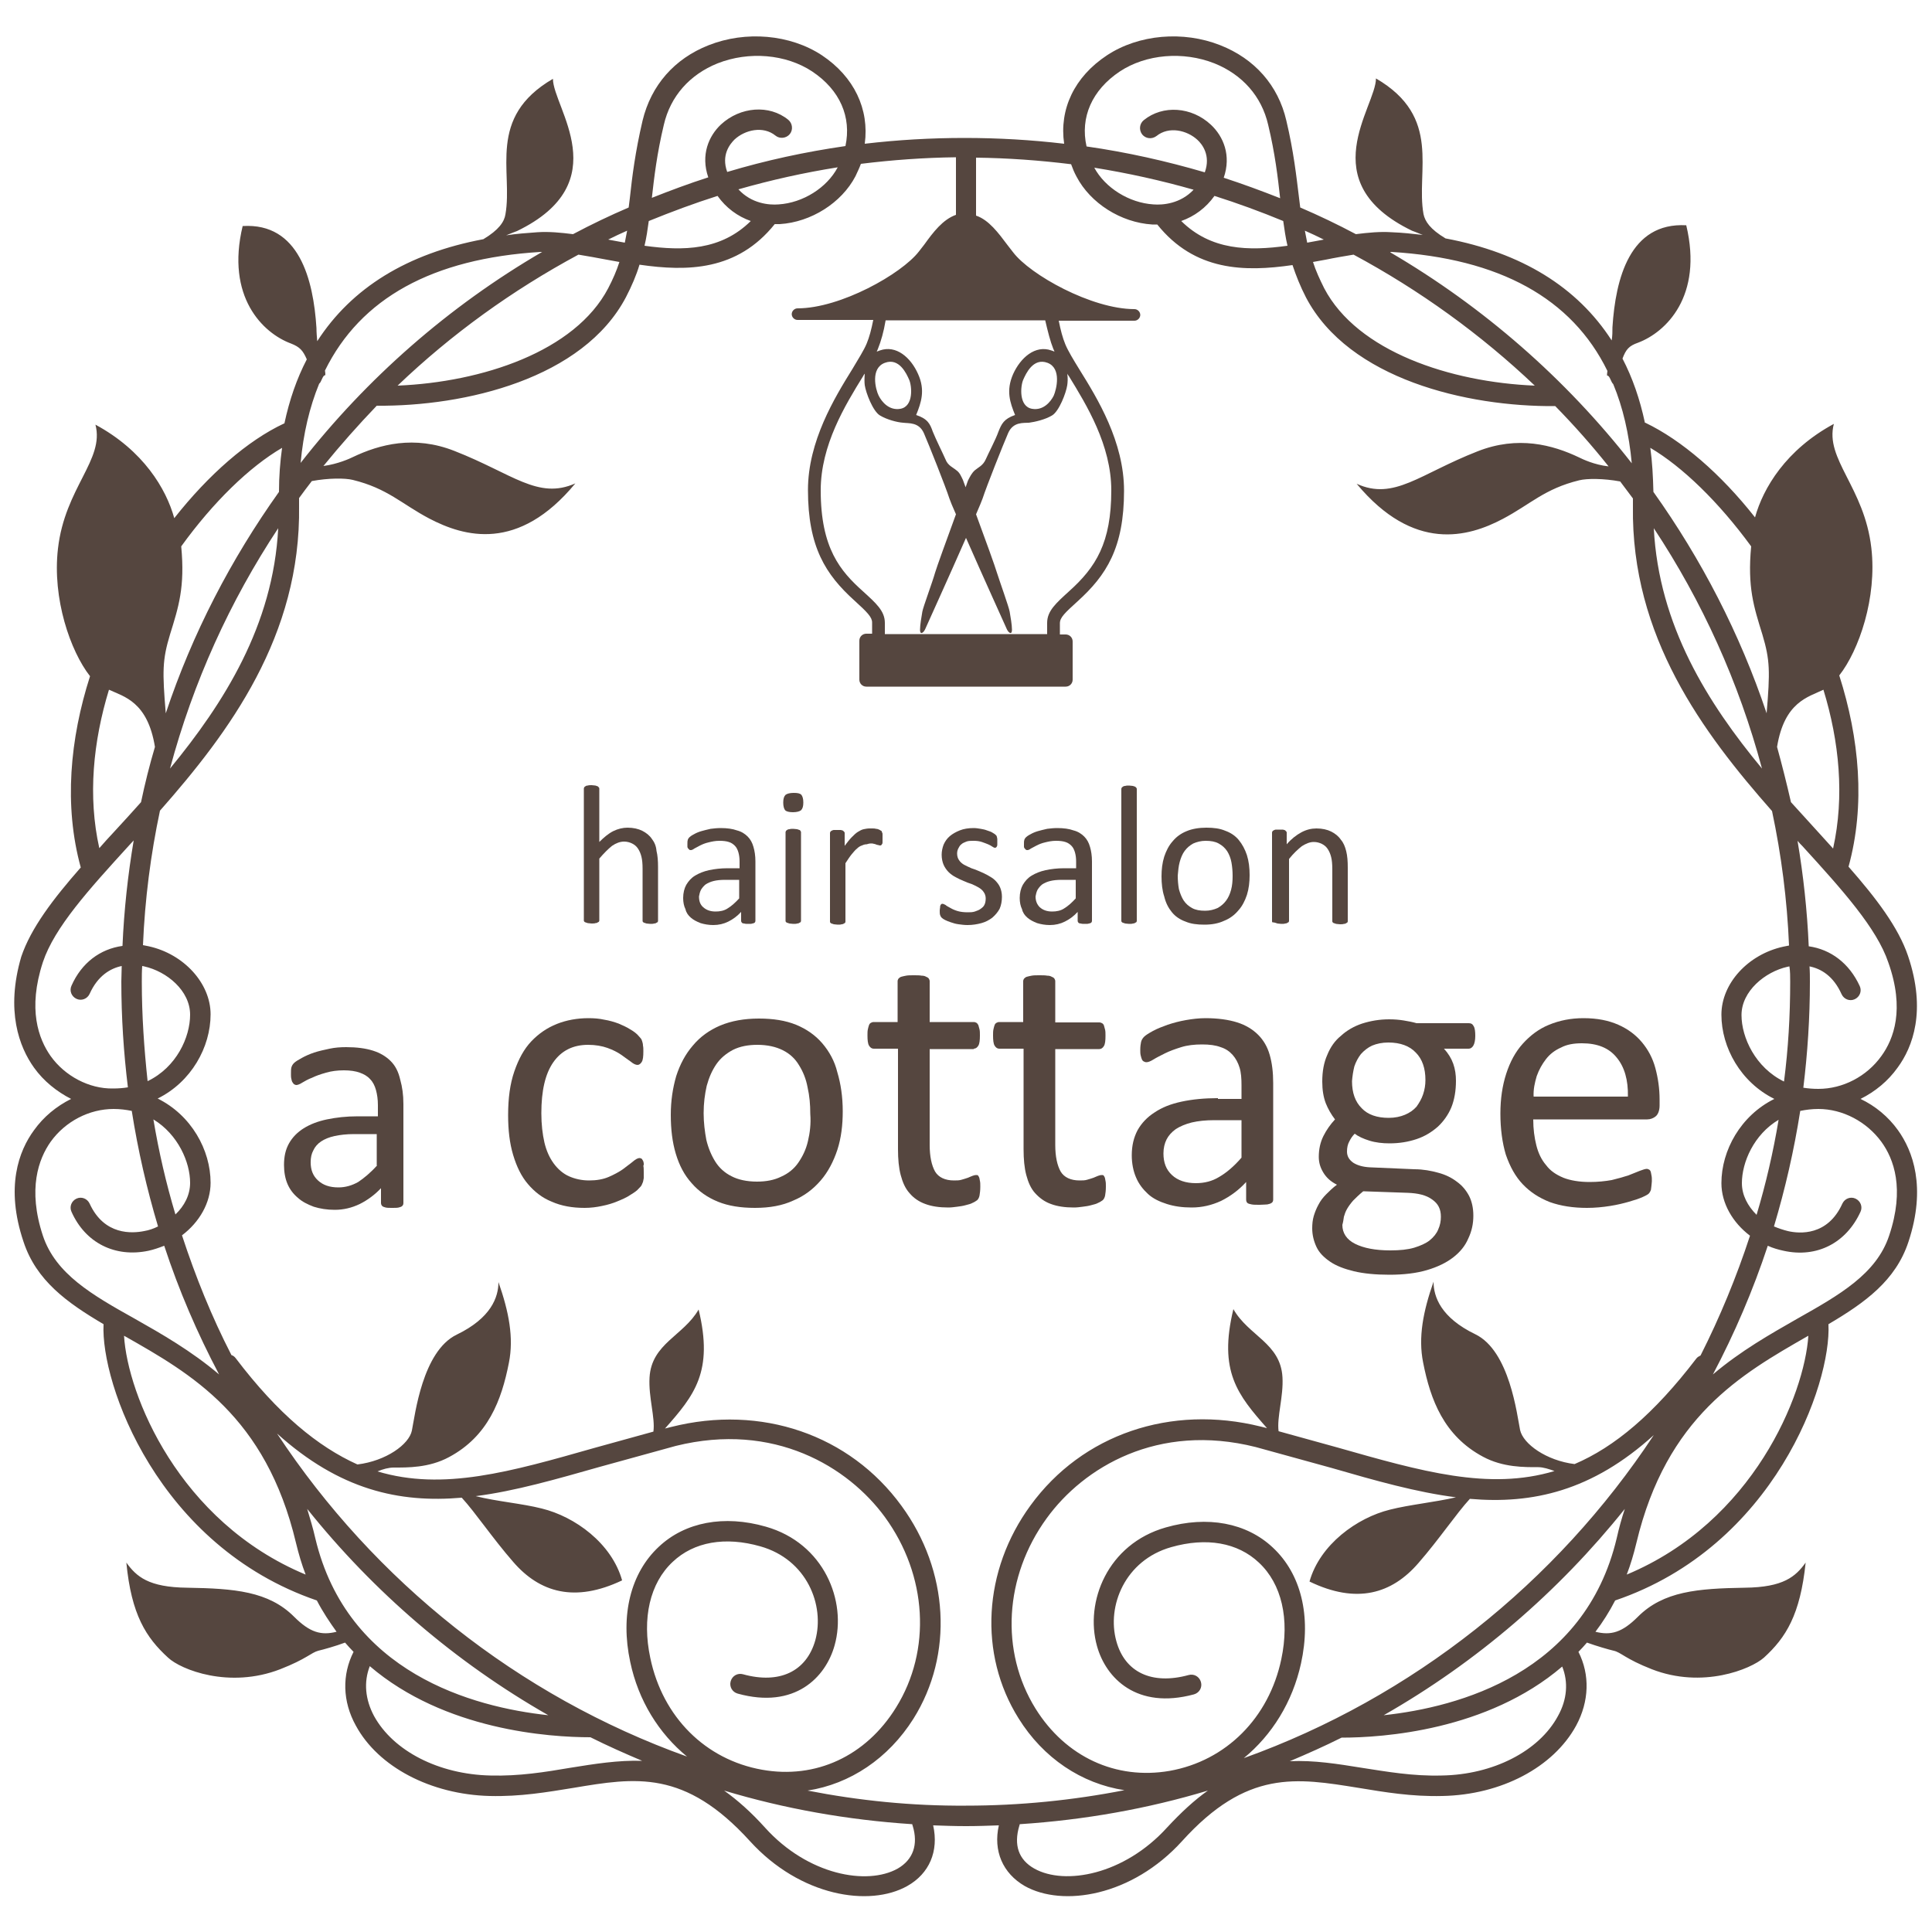 <?xml version="1.0" encoding="UTF-8"?>
<svg xmlns="http://www.w3.org/2000/svg" xmlns:xlink="http://www.w3.org/1999/xlink" version="1.1" id="レイヤー_1" x="0px" y="0px" viewBox="0 0 500 500" style="enable-background:new 0 0 500 500;" xml:space="preserve">
<style type="text/css">
	.st0{fill:#55463F;}
</style>
<g>
	<path class="st0" d="M101.1,274.6c-1.2-1.2-2.7-2.1-4.6-2.7s-4.2-0.9-6.9-0.9c-1.5,0-2.9,0.1-4.3,0.4s-2.8,0.6-4,1   s-2.3,0.9-3.2,1.4c-0.9,0.5-1.6,0.9-2,1.3s-0.6,0.8-0.7,1.2c-0.1,0.4-0.1,1-0.1,1.7c0,0.4,0,0.8,0.1,1.2c0.1,0.4,0.1,0.6,0.3,0.9   c0.1,0.2,0.3,0.4,0.4,0.5c0.2,0.1,0.4,0.2,0.6,0.2c0.3,0,0.9-0.2,1.5-0.6c0.7-0.4,1.5-0.9,2.6-1.3c1-0.5,2.2-0.9,3.6-1.3   s2.9-0.6,4.6-0.6c1.6,0,3,0.2,4.1,0.6s2,0.9,2.7,1.7c0.7,0.7,1.2,1.7,1.5,2.8c0.3,1.1,0.5,2.4,0.5,3.9v2.9h-5.2c-3,0-5.6,0.3-8,0.8   s-4.4,1.3-6,2.3s-2.9,2.3-3.8,3.9s-1.3,3.4-1.3,5.6c0,1.8,0.3,3.5,0.9,4.9s1.5,2.6,2.7,3.6c1.1,1,2.5,1.7,4.1,2.3   c1.6,0.5,3.4,0.8,5.4,0.8c2.3,0,4.4-0.5,6.5-1.5c2-1,3.9-2.4,5.5-4.1v3.8c0,0.3,0.1,0.6,0.3,0.8c0.2,0.2,0.5,0.3,0.9,0.4   s1,0.1,1.7,0.1s1.3,0,1.7-0.1c0.4-0.1,0.7-0.2,0.9-0.4c0.2-0.2,0.3-0.4,0.3-0.8v-25.6c0-2.4-0.3-4.4-0.8-6.2   C103.1,277.3,102.3,275.8,101.1,274.6z M97.6,301.6c-1.7,1.9-3.4,3.3-4.9,4.3c-1.6,0.9-3.3,1.4-5.1,1.4c-2.3,0-4-0.6-5.3-1.8   c-1.3-1.2-1.9-2.7-1.9-4.7c0-1.2,0.2-2.2,0.7-3.1c0.4-0.9,1.1-1.7,2-2.3c0.9-0.6,2.1-1.1,3.5-1.4s3.1-0.5,5-0.5h5.9v8.1H97.6z"></path>
	<path class="st0" d="M166.5,300.6c-0.1-0.3-0.3-0.5-0.4-0.7c-0.2-0.1-0.4-0.2-0.6-0.2c-0.4,0-1,0.3-1.7,0.9s-1.6,1.2-2.6,2   c-1,0.7-2.3,1.4-3.7,2s-3.1,0.9-5,0.9c-2,0-3.7-0.4-5.3-1.1c-1.5-0.7-2.8-1.8-3.9-3.3c-1.1-1.5-1.9-3.3-2.4-5.4   c-0.5-2.2-0.8-4.7-0.8-7.6c0-5.8,1-10.2,3.1-13.2s5.1-4.5,9-4.5c1.9,0,3.6,0.3,5,0.8s2.6,1.1,3.6,1.8c1,0.7,1.8,1.3,2.5,1.8   c0.6,0.5,1.2,0.8,1.7,0.8c0.4,0,0.8-0.3,1.1-0.8s0.4-1.4,0.4-2.7c0-0.6,0-1.1-0.1-1.5c0-0.4-0.1-0.8-0.2-1.1   c-0.1-0.3-0.2-0.6-0.4-0.8c-0.2-0.2-0.4-0.5-0.8-0.9c-0.4-0.4-1-0.9-1.9-1.4c-0.9-0.6-1.9-1-3-1.5c-1.1-0.4-2.4-0.8-3.7-1   c-1.3-0.3-2.7-0.4-4.1-0.4c-2.9,0-5.7,0.5-8.2,1.5s-4.7,2.5-6.6,4.5c-1.9,2-3.3,4.6-4.4,7.8c-1.1,3.2-1.6,6.9-1.6,11.3   c0,3.9,0.4,7.3,1.3,10.3c0.9,3,2.1,5.5,3.8,7.5s3.7,3.6,6.2,4.6c2.5,1.1,5.3,1.6,8.5,1.6c1.6,0,3.1-0.2,4.5-0.5   c1.5-0.3,2.8-0.7,4-1.2s2.4-1,3.4-1.7c1-0.6,1.7-1.1,2.1-1.6c0.4-0.4,0.7-0.7,0.8-1c0.1-0.2,0.2-0.5,0.3-0.7c0.1-0.3,0.1-0.6,0.2-1   c0-0.4,0-0.9,0-1.5c0-0.7,0-1.2-0.1-1.7C166.7,301.4,166.6,301,166.5,300.6z"></path>
	<path class="st0" d="M212.8,270c-1.8-2.1-4.1-3.7-6.8-4.8c-2.7-1.1-5.9-1.6-9.6-1.6c-3.8,0-7.1,0.6-10,1.8   c-2.8,1.2-5.2,2.9-7.1,5.2c-1.9,2.2-3.3,4.8-4.3,7.9c-0.9,3.1-1.4,6.4-1.4,10c0,3.8,0.4,7.1,1.3,10.1c0.9,3,2.2,5.5,4.1,7.6   c1.8,2.1,4.1,3.7,6.8,4.8c2.7,1.1,5.9,1.6,9.6,1.6c3.8,0,7.1-0.6,9.9-1.9c2.9-1.2,5.2-3,7.1-5.2c1.9-2.2,3.3-4.9,4.3-7.9   c1-3.1,1.4-6.4,1.4-10c0-3.7-0.5-7.1-1.4-10.1C216,274.6,214.6,272.1,212.8,270z M209.1,295.3c-0.5,2.2-1.4,4-2.5,5.6   s-2.6,2.8-4.4,3.6c-1.8,0.9-3.9,1.3-6.3,1.3c-2.6,0-4.9-0.5-6.6-1.4c-1.8-0.9-3.2-2.2-4.2-3.8c-1-1.6-1.8-3.5-2.3-5.6   c-0.4-2.1-0.7-4.5-0.7-6.9c0-2.6,0.3-4.9,0.8-7.1c0.6-2.2,1.4-4,2.5-5.6s2.6-2.8,4.3-3.7c1.8-0.9,3.9-1.3,6.3-1.3   c2.6,0,4.8,0.5,6.6,1.4s3.2,2.2,4.2,3.9c1,1.6,1.8,3.5,2.2,5.7c0.5,2.2,0.7,4.4,0.7,6.9C209.9,290.8,209.6,293.2,209.1,295.3z"></path>
	<path class="st0" d="M252,271.4c0.5,0,0.9-0.3,1.2-0.8s0.4-1.4,0.4-2.6c0-0.6,0-1.2-0.1-1.6s-0.2-0.8-0.3-1.1   c-0.2-0.3-0.3-0.5-0.5-0.6s-0.4-0.2-0.7-0.2h-11.4v-10.6c0-0.2-0.1-0.4-0.2-0.6c-0.1-0.2-0.4-0.4-0.7-0.5c-0.3-0.2-0.7-0.3-1.2-0.3   c-0.5-0.1-1.2-0.1-2-0.1s-1.5,0-2,0.1s-1,0.2-1.3,0.3s-0.5,0.3-0.7,0.5c-0.1,0.2-0.2,0.4-0.2,0.6v10.6h-6.2c-0.3,0-0.5,0.1-0.7,0.2   s-0.4,0.3-0.5,0.6c-0.1,0.3-0.2,0.6-0.3,1.1c-0.1,0.4-0.1,1-0.1,1.6c0,1.2,0.1,2.1,0.4,2.6c0.3,0.5,0.7,0.8,1.2,0.8h6.3v26   c0,2.6,0.2,4.8,0.7,6.7c0.5,1.9,1.2,3.5,2.3,4.7c1,1.2,2.4,2.2,4.1,2.8c1.6,0.6,3.6,0.9,5.9,0.9c0.8,0,1.5-0.1,2.3-0.2   s1.5-0.2,2.2-0.4c0.7-0.2,1.3-0.3,1.8-0.6c0.5-0.2,0.9-0.5,1.2-0.7c0.3-0.3,0.5-0.7,0.6-1.2c0.1-0.6,0.2-1.3,0.2-2.3   c0-0.6,0-1.1-0.1-1.5s-0.1-0.7-0.2-0.9c-0.1-0.2-0.2-0.4-0.3-0.5s-0.3-0.1-0.5-0.1c-0.3,0-0.6,0.1-0.9,0.2   c-0.3,0.1-0.7,0.3-1.2,0.5s-1,0.3-1.6,0.5s-1.3,0.2-2,0.2c-2.3,0-4-0.8-4.9-2.3c-0.9-1.6-1.4-3.9-1.4-6.9v-24.8H252V271.4z"></path>
	<path class="st0" d="M273.1,253.9c0-0.2-0.1-0.4-0.2-0.6c-0.1-0.2-0.4-0.4-0.7-0.5c-0.3-0.2-0.7-0.3-1.2-0.3   c-0.5-0.1-1.2-0.1-2-0.1s-1.5,0-2,0.1s-1,0.2-1.3,0.3s-0.5,0.3-0.7,0.5c-0.1,0.2-0.2,0.4-0.2,0.6v10.6h-6.2c-0.3,0-0.5,0.1-0.7,0.2   s-0.4,0.3-0.5,0.6c-0.1,0.3-0.2,0.6-0.3,1.1c-0.1,0.4-0.1,1-0.1,1.6c0,1.2,0.1,2.1,0.4,2.6s0.7,0.8,1.2,0.8h6.3v26   c0,2.6,0.2,4.8,0.7,6.7c0.5,1.9,1.2,3.5,2.3,4.7c1.1,1.2,2.4,2.2,4.1,2.8c1.6,0.6,3.6,0.9,5.9,0.9c0.8,0,1.5-0.1,2.3-0.2   s1.5-0.2,2.2-0.4c0.7-0.2,1.3-0.3,1.8-0.6c0.5-0.2,0.9-0.5,1.2-0.7c0.3-0.3,0.5-0.7,0.6-1.2c0.1-0.6,0.2-1.3,0.2-2.3   c0-0.6,0-1.1-0.1-1.5s-0.1-0.7-0.2-0.9c-0.1-0.2-0.2-0.4-0.3-0.5c-0.1-0.1-0.3-0.1-0.5-0.1c-0.3,0-0.6,0.1-0.9,0.2   s-0.7,0.3-1.2,0.5s-1,0.3-1.6,0.5s-1.3,0.2-2,0.2c-2.3,0-4-0.8-4.9-2.3c-0.9-1.6-1.4-3.9-1.4-6.9v-24.8h11.4c0.5,0,0.9-0.3,1.2-0.8   c0.3-0.5,0.4-1.4,0.4-2.6c0-0.6,0-1.2-0.1-1.6s-0.2-0.8-0.3-1.1c-0.1-0.3-0.3-0.5-0.5-0.6s-0.4-0.2-0.7-0.2h-11.4L273.1,253.9   L273.1,253.9z"></path>
	<path class="st0" d="M315.2,284.2c-3.5,0-6.6,0.3-9.4,0.9s-5.1,1.5-7,2.8c-1.9,1.2-3.4,2.8-4.4,4.6c-1,1.9-1.5,4-1.5,6.5   c0,2.1,0.4,4.1,1.1,5.7c0.7,1.7,1.8,3.1,3.1,4.3c1.3,1.2,3,2,4.9,2.6s4,0.9,6.4,0.9c2.7,0,5.2-0.6,7.6-1.7c2.4-1.2,4.6-2.8,6.5-4.9   v4.5c0,0.4,0.1,0.7,0.3,0.9c0.2,0.2,0.6,0.3,1.1,0.4s1.2,0.1,2.1,0.1s1.6-0.1,2-0.1c0.5-0.1,0.8-0.2,1.1-0.4   c0.3-0.2,0.4-0.5,0.4-0.9v-30.1c0-2.8-0.3-5.2-0.9-7.3c-0.6-2.1-1.6-3.8-3-5.2c-1.4-1.4-3.2-2.5-5.4-3.2c-2.2-0.7-5-1.1-8.2-1.1   c-1.7,0-3.4,0.2-5.1,0.5s-3.2,0.7-4.7,1.2c-1.4,0.5-2.7,1-3.8,1.6c-1.1,0.6-1.9,1.1-2.3,1.5s-0.7,0.9-0.8,1.4   c-0.1,0.5-0.2,1.1-0.2,2c0,0.5,0,1,0.1,1.4s0.2,0.8,0.3,1c0.1,0.3,0.3,0.5,0.5,0.6s0.4,0.2,0.7,0.2c0.4,0,1-0.2,1.8-0.7   s1.8-1,3-1.6s2.6-1.1,4.2-1.6s3.4-0.7,5.4-0.7c1.9,0,3.5,0.2,4.8,0.7c1.3,0.4,2.3,1.1,3.1,2c0.8,0.9,1.4,2,1.8,3.3s0.5,2.8,0.5,4.6   v3.5h-6.1V284.2z M321.3,299.6c-2,2.3-3.9,3.9-5.8,5c-1.8,1.1-3.8,1.6-6,1.6c-2.6,0-4.7-0.7-6.2-2.1s-2.2-3.2-2.2-5.6   c0-1.4,0.3-2.6,0.8-3.6s1.3-1.9,2.4-2.7c1.1-0.7,2.5-1.3,4.1-1.7c1.7-0.4,3.6-0.6,5.9-0.6h7L321.3,299.6L321.3,299.6z"></path>
	<path class="st0" d="M343.5,273c-0.9,2-1.3,4.3-1.3,6.9c0,2.2,0.3,4,0.9,5.6c0.6,1.5,1.4,2.9,2.4,4.2c-1.2,1.3-2.2,2.7-3,4.3   c-0.8,1.6-1.2,3.4-1.2,5.4c0,1.5,0.4,2.8,1.2,4.1c0.8,1.3,1.9,2.3,3.5,3.1c-1.1,0.8-2,1.7-2.8,2.5s-1.5,1.7-2,2.7   c-0.5,0.9-0.9,1.9-1.2,2.9c-0.3,1-0.4,2.1-0.4,3.2c0,1.7,0.4,3.3,1.1,4.8s1.9,2.7,3.5,3.8c1.6,1.1,3.7,1.9,6.2,2.5s5.6,0.9,9.2,0.9   c3.7,0,7-0.4,9.7-1.2c2.7-0.8,5-1.9,6.8-3.3s3.1-3,3.9-4.9c0.9-1.9,1.3-3.8,1.3-5.9c0-2-0.4-3.7-1.1-5.1c-0.8-1.5-1.8-2.7-3.2-3.7   c-1.3-1-2.9-1.8-4.8-2.3c-1.8-0.5-3.9-0.9-6.1-0.9l-11.6-0.5c-1.8-0.1-3.2-0.5-4.3-1.2c-1.1-0.8-1.6-1.7-1.6-2.9   c0-1,0.2-1.9,0.6-2.6c0.4-0.8,0.8-1.4,1.4-2c0.9,0.7,2.2,1.3,3.8,1.8c1.6,0.5,3.4,0.7,5.2,0.7c2.6,0,4.9-0.4,7-1.1s3.9-1.8,5.5-3.2   c1.5-1.4,2.7-3.1,3.5-5c0.8-2,1.2-4.3,1.2-6.9c0-1.5-0.2-3-0.7-4.4s-1.3-2.7-2.4-3.9h6.4c0.5,0,0.9-0.3,1.2-0.8   c0.3-0.5,0.5-1.4,0.5-2.5s-0.1-2-0.4-2.5c-0.3-0.6-0.7-0.8-1.3-0.8h-13.5c-1-0.3-2.1-0.5-3.3-0.7c-1.2-0.2-2.4-0.3-3.8-0.3   c-2.5,0-4.8,0.4-7,1.1c-2.1,0.7-4,1.8-5.5,3.2C345.5,269.3,344.3,271,343.5,273z M350.5,276c0.4-1.2,1-2.3,1.7-3.2   c0.8-0.9,1.8-1.7,2.9-2.2c1.2-0.5,2.6-0.8,4.2-0.8c3.1,0,5.5,0.9,7.1,2.6c1.7,1.7,2.5,4.1,2.5,7.1c0,1.3-0.2,2.5-0.6,3.7   s-1,2.2-1.7,3.2c-0.8,0.9-1.8,1.6-3,2.1s-2.6,0.8-4.2,0.8c-3,0-5.4-0.8-7-2.5c-1.7-1.7-2.5-4-2.5-7   C350,278.5,350.2,277.2,350.5,276z M347.8,314.9c0.2-0.7,0.4-1.3,0.8-2s0.9-1.4,1.6-2.2c0.7-0.7,1.5-1.5,2.6-2.4l11.5,0.4   c2.7,0.1,4.8,0.6,6.3,1.7c1.6,1.1,2.3,2.5,2.3,4.5c0,1.1-0.2,2.2-0.7,3.3c-0.4,1-1.2,2-2.2,2.8s-2.4,1.4-4,1.9   c-1.7,0.5-3.7,0.7-6.2,0.7c-3.9,0-6.9-0.6-9.1-1.7s-3.3-2.8-3.3-4.9C347.6,316.3,347.7,315.6,347.8,314.9z"></path>
	<path class="st0" d="M394.1,306.5c1.9,2,4.2,3.5,7,4.6c2.8,1,6,1.5,9.6,1.5c2.1,0,4.1-0.2,6-0.5s3.5-0.7,4.9-1.1s2.6-0.8,3.5-1.2   c0.9-0.4,1.4-0.7,1.6-0.9c0.2-0.2,0.3-0.4,0.4-0.6s0.2-0.4,0.2-0.7c0-0.2,0.1-0.5,0.1-0.8s0.1-0.7,0.1-1.1c0-0.6,0-1.1-0.1-1.5   s-0.1-0.7-0.2-1c-0.1-0.2-0.2-0.4-0.4-0.5c-0.2-0.1-0.4-0.2-0.6-0.2c-0.4,0-1,0.2-1.8,0.5s-1.8,0.7-3,1.2c-1.2,0.4-2.7,0.8-4.3,1.2   c-1.7,0.3-3.6,0.5-5.7,0.5c-2.7,0-5-0.4-6.8-1.1c-1.9-0.8-3.4-1.8-4.5-3.3c-1.2-1.4-2-3.1-2.5-5.1s-0.8-4.2-0.8-6.7h29.5   c0.8,0,1.6-0.3,2.2-0.8s1-1.5,1-2.8v-1.5c0-2.9-0.4-5.6-1.1-8.2s-1.9-4.8-3.5-6.7c-1.6-1.9-3.6-3.4-6.1-4.5s-5.4-1.7-9-1.7   c-3.3,0-6.2,0.6-8.9,1.7c-2.7,1.1-4.9,2.8-6.8,4.9s-3.3,4.7-4.3,7.8c-1,3.1-1.5,6.5-1.5,10.3c0,4,0.5,7.6,1.4,10.6   C390.8,302,392.2,304.5,394.1,306.5z M397.7,278.5c0.6-1.7,1.4-3.1,2.4-4.4s2.3-2.3,3.9-3c1.5-0.8,3.3-1.1,5.4-1.1c4,0,7,1.2,9,3.7   c2,2.4,3,5.8,2.9,10.1h-24.4C396.8,281.9,397.2,280.2,397.7,278.5z"></path>
	<path class="st0" d="M481.5,284.4c3.8-1.9,7.1-4.6,9.6-8.1c3.9-5.3,7.5-14.7,2.7-28.9c-2.5-7.4-8.2-14.9-15.4-23.1l0,0   c4.4-16,2.8-33.2-2.4-49.5c5.1-6.5,9.8-20.1,8.3-33c-1.8-15.7-12.1-23-9.7-32.1c-12.4,6.7-18.3,16.6-20.4,24.2   c-8.9-11.3-19-20-28.4-24.5c0,0,0,0-0.1,0c-1.3-6.1-3.2-11.6-5.8-16.6c0.9-2.4,1.7-3.3,4-4.1c7.2-2.7,16.9-12,12.5-30.4   c-14.6-0.8-18.3,13.8-19.1,26.4c0,1.1,0,2.2-0.2,3.4c-8.9-13.8-23.3-22.7-43-26.4c-4-2.4-5.3-4.4-5.7-6.3   c-2-11.2,4.9-25.1-12.3-35.1c0,7.4-16.7,26.8,9.3,39.4c0.5,0.2,1.4,0.5,2.8,1.1c-2.6-0.3-5.3-0.6-8.1-0.7c-2.9-0.2-6,0.1-9.2,0.5   c-4.7-2.5-9.5-4.8-14.4-6.9c-0.1-0.8-0.2-1.6-0.3-2.4c-0.7-5.7-1.4-12.1-3.3-20.1c-2.1-9.1-8.2-16-17.1-19.5   c-9.6-3.8-21.1-2.8-29.3,2.6c-8.5,5.6-12.4,14-11.1,22.9c-8.5-1-17-1.5-25.8-1.5c-8.7,0-17.3,0.5-25.8,1.5   c1.2-8.9-2.7-17.3-11.1-22.9c-8.2-5.4-19.7-6.4-29.3-2.6c-8.9,3.5-14.9,10.4-17.1,19.5c-1.9,8.1-2.7,14.5-3.3,20.1   c-0.1,0.8-0.2,1.6-0.3,2.4c-4.9,2.1-9.7,4.4-14.4,6.9c-3.2-0.4-6.2-0.7-9.2-0.5c-2.8,0.2-5.5,0.4-8.1,0.8c1.4-0.6,2.3-0.9,2.8-1.1   c26-12.6,9.3-32,9.3-39.4c-17.2,10-10.3,23.9-12.3,35.1c-0.3,1.9-1.7,4-5.7,6.4c-19.7,3.7-34.1,12.6-43,26.4   c-0.1-1.1-0.2-2.3-0.2-3.4c-0.8-12.6-4.5-27.3-19.1-26.4C58.4,76.8,68,86.2,75.3,88.9c2.3,0.9,3.1,1.8,4.1,4.1   c-2.6,5-4.5,10.5-5.8,16.6c0,0,0,0-0.1,0c-9.4,4.4-19.5,13.2-28.4,24.5c-2.1-7.6-8-17.5-20.4-24.2c2.4,9.1-7.9,16.3-9.7,32.1   c-1.5,12.9,3.2,26.5,8.3,33c-5.2,16.2-6.8,33.5-2.4,49.5l0,0c-7.2,8.2-12.9,15.7-15.4,23.1c-4.1,14-0.5,23.4,3.3,28.7   c2.5,3.5,5.9,6.2,9.6,8.1c-3.8,1.9-7.1,4.6-9.6,8.1c-3.9,5.3-7.5,14.7-2.7,28.9c3.3,10,11.2,15.7,20.7,21.3   C26,358,40.8,400.1,82,414.2c1.5,2.9,3.3,5.6,5.1,8.1c-4,1-6.9,0.2-11-3.9c-6.6-6.6-15.5-7.3-27.6-7.5c-10.1-0.1-13.2-2.9-15.8-6.5   c1.3,13.5,5.1,19.4,10.8,24.6c3.3,3.1,15.8,8.1,29,3c6.9-2.7,8-4.3,9.9-4.8c1.3-0.3,4.5-1.2,6.9-2.1c0.7,0.8,1.5,1.7,2.2,2.4   c-3,5.9-2.9,12.8,0.6,19.1c5.8,10.7,19.4,17.8,34.6,18.2c8,0.2,14.9-1,21.7-2.1c16.1-2.7,28.8-4.8,45.7,13.8   c13,14.3,30.9,17.1,40.7,11.6c5.7-3.2,8.2-9,6.7-15.7c2.8,0.1,5.6,0.2,8.5,0.2c2.8,0,5.7-0.1,8.5-0.2c-1.5,6.6,1,12.4,6.7,15.7   c9.8,5.5,27.7,2.7,40.7-11.6c16.8-18.6,29.6-16.4,45.7-13.8c6.7,1.1,13.7,2.3,21.7,2.1c15.2-0.3,28.7-7.4,34.6-18.2   c3.4-6.3,3.6-13.2,0.6-19.1c0.8-0.8,1.5-1.6,2.2-2.4c2.5,0.9,5.6,1.8,6.9,2.1c1.9,0.4,3,2.1,9.9,4.8c13.1,5.1,25.6,0,29-3   c5.7-5.2,9.4-11.1,10.8-24.6c-2.6,3.6-5.7,6.4-15.8,6.5c-12.1,0.2-21,0.9-27.6,7.5c-4.1,4.1-7,4.9-11,3.9c1.9-2.5,3.6-5.2,5.1-8.1   c41.2-14,56-56.1,55.2-71.5c9.5-5.6,17.4-11.3,20.7-21.3c4.7-14.2,1.1-23.6-2.7-28.9C488.7,289,485.3,286.2,481.5,284.4z    M450.8,306.2c0-5.4,3.1-12.6,9.5-16.4c-1.4,8.4-3.3,16.6-5.7,24.6C452.3,312.1,450.8,309.3,450.8,306.2z M463.3,254.1   c0,8.7-0.5,17.3-1.6,25.8c-7.4-3.6-11-11.4-11-17.2c0-6.2,6.1-11.2,11.9-12.5c0.2,0,0.3-0.1,0.5-0.1   C463.3,251.4,463.3,252.7,463.3,254.1z M486.9,273.3c-3.8,5.3-10,8.5-16.3,8.5c-1.4,0-2.6-0.1-3.9-0.3c1.1-9,1.7-18.1,1.7-27.4   c0-1.3,0-2.7-0.1-4c3,0.6,6.2,2.5,8.3,7.2c0.6,1.3,2.1,1.9,3.4,1.3s1.9-2.1,1.3-3.4c-2.7-5.9-7.5-9.5-13.2-10.3   c-0.4-9.3-1.4-18.4-2.9-27.3c0.4,0.5,0.8,0.9,1.2,1.3c10.4,11.4,19.3,21.3,22.3,30.2C493,261.2,490.1,268.9,486.9,273.3z    M470.5,215.3c-2.3-2.5-4.6-5.1-7-7.7c-1.1-4.8-2.3-9.6-3.6-14.3c1.9-11.7,8.1-12.9,12-14.8c4.1,13.4,5.5,27.6,2.5,41.1   C473.1,218.2,471.8,216.7,470.5,215.3z M453.2,141.4c-1,10.6,0.7,15.7,2.9,22.8c2,6.7,2,9.6,1.1,20.4   c-6.9-20.6-16.9-39.9-29.3-57.3c-0.1-4-0.3-7.8-0.8-11.4C435.4,120.8,444.8,129.9,453.2,141.4z M456,198.9   c-14-16.9-26.7-37-28-62.2C440.5,155.6,450,176.5,456,198.9z M360.1,65.2c28,1.7,46.7,12,55.9,30.8c-0.1,0.5-0.1,0.9-0.1,1.2   c0.7-0.1,1,1.7,1.6,2.2c2.5,6,4.1,12.9,4.8,20.5c-17.1-21.9-38.4-40.5-62.5-54.6C359.8,65.2,360,65.2,360.1,65.2z M350.3,65.9   c17.1,9.2,32.9,20.6,46.9,33.9c-21.8-0.9-45.9-8.8-54.5-25.2c-1.2-2.4-2.2-4.6-2.9-6.8c1.1-0.2,2.2-0.4,3.3-0.6   C345.5,66.7,347.9,66.3,350.3,65.9z M342.6,62c-0.2,0-0.3,0.1-0.5,0.1c-1.3,0.2-2.5,0.5-3.8,0.7c-0.2-1-0.4-2.1-0.6-3.1   C339.3,60.4,341,61.2,342.6,62z M298.5,52.9c-6.3-0.4-12.5-4.3-15.3-9.5c8.7,1.4,17.3,3.3,25.7,5.7C305.5,52.7,301,53.1,298.5,52.9   z M314.3,50.7c6,1.9,12,4.1,17.8,6.5c0.3,2.1,0.6,4.3,1.1,6.4c-10.1,1.4-19.8,1.2-27.5-6.4C309.1,56,312.1,53.8,314.3,50.7z    M289.8,18.5c6.8-4.5,16.4-5.3,24.5-2.1c7.2,2.9,12.2,8.5,13.9,15.9c1.8,7.5,2.5,13.6,3.1,19c-4.8-1.9-9.7-3.7-14.6-5.3   c2-5.8-0.1-10.7-3.3-13.7c-5-4.7-12.5-5.2-17.4-1.2c-1.1,0.9-1.3,2.5-0.4,3.7c0.9,1.1,2.5,1.3,3.7,0.4c3.2-2.6,7.9-1.5,10.6,1   c1.2,1.1,3.5,4,1.9,8.4c-9.9-2.9-20.1-5.2-30.6-6.7C279.5,30.4,282.6,23.3,289.8,18.5z M272.6,90.3L272.6,90.3   c0.1,0.2,0.2,0.4,0.3,0.7c-0.2-0.1-0.5-0.2-0.8-0.3c-4.2-1.5-8,1.9-9.9,6.1c-1.9,4.3-0.8,7.4,0.5,10.6c-2.9,1-3.5,2.3-4.3,4.3   c-0.7,2-2.6,5.6-3.3,7.2s-2,2.1-2.8,2.8c-0.8,0.7-1.3,1.7-1.7,2.5c-0.1,0.1-0.3,0.8-0.7,1.9c-0.4-1-0.6-1.7-0.7-1.9   c-0.4-0.8-0.8-1.9-1.7-2.5c-0.8-0.7-2.2-1.2-2.8-2.8c-0.7-1.6-2.5-5.2-3.3-7.2c-0.7-2-1.3-3.3-4.3-4.3c1.3-3.2,2.4-6.4,0.5-10.6   c-1.9-4.3-5.7-7.6-9.9-6.1c-0.3,0.1-0.5,0.2-0.8,0.3c0.1-0.2,0.2-0.5,0.3-0.7c0.8-2,1.5-4.4,2-7.4h41.3   C271.2,85.9,271.8,88.3,272.6,90.3z M271,164.1h-42c0-1.6,0-2.9,0-2.9c0-3.1-2.3-5.1-5.7-8.2c-5.8-5.2-10.9-11.1-10.9-26.1   c0-11.7,6.3-22,11-29.6c0.1-0.2,0.2-0.4,0.4-0.6c-0.1,1.2-0.1,2.3,0,3c0.3,2,2.1,6.7,3.9,7.8c1.8,1.1,4.5,1.8,6,1.9   c1.5,0.2,4.1-0.2,5.4,2.7c1.3,3,5.6,13.8,6.6,16.9c0.2,0.6,0.8,2.1,1.7,4.1c-2.3,6.3-5,13.7-5.4,15.1c-0.7,2.5-3.1,8.9-3.3,10.1   c-0.2,1.2-0.6,3.4-0.6,4.7s0.8,0.9,1.3-0.1c0.3-0.7,6.3-13.9,10.6-23.7c4.3,9.8,10.3,23,10.6,23.7c0.5,1,1.3,1.4,1.3,0.1   c0-1.3-0.4-3.5-0.6-4.7s-2.5-7.6-3.3-10.1c-0.4-1.4-3.1-8.9-5.4-15.1c0.9-2.1,1.5-3.5,1.7-4.1c1-3.1,5.3-13.9,6.6-16.9   s4-2.6,5.4-2.7c1.5-0.2,4.2-0.8,6-1.9s3.6-5.8,3.9-7.8c0.1-0.7,0.2-1.8,0-3c0.1,0.2,0.2,0.4,0.4,0.6c4.6,7.5,11,17.9,11,29.6   c0,13.6-4,19.9-10.9,26.1c-3.4,3.1-5.7,5.1-5.7,8.2C271,161.3,271,162.6,271,164.1z M229,93.9c3.7-1.4,5.6,2.8,6.3,4.4   s1.2,6.9-2.3,7.5c-2.9,0.5-4.8-1.8-5.6-3.4C226.6,100.8,225.2,95.3,229,93.9z M264.8,98.3c0.7-1.6,2.6-5.8,6.3-4.4   c3.7,1.4,2.3,6.9,1.6,8.5c-0.8,1.6-2.7,3.9-5.6,3.4C263.6,105.2,264.1,99.9,264.8,98.3z M171.8,32.3c1.7-7.4,6.7-13,13.9-15.9   c8.1-3.2,17.7-2.4,24.5,2.1c7.2,4.8,10.2,11.8,8.6,19.3c-10.4,1.5-20.6,3.7-30.6,6.7c-1.6-4.4,0.7-7.2,1.9-8.4   c2.7-2.5,7.4-3.6,10.6-1c1.1,0.9,2.8,0.7,3.7-0.4c0.9-1.1,0.7-2.8-0.4-3.7c-4.9-4-12.4-3.4-17.4,1.2c-3.2,3-5.3,7.9-3.3,13.7   c-5,1.6-9.8,3.4-14.6,5.3C169.3,45.9,170,39.8,171.8,32.3z M185.7,50.7c2.2,3.1,5.2,5.3,8.6,6.5c-7.7,7.6-17.4,7.8-27.5,6.4   c0.5-2.1,0.8-4.2,1.1-6.4C173.8,54.8,179.7,52.6,185.7,50.7z M201.5,52.9c-2.5,0.2-7-0.2-10.4-3.9c8.4-2.4,16.9-4.3,25.7-5.7   C214,48.6,207.8,52.5,201.5,52.9z M162.3,59.7c-0.2,1-0.4,2.1-0.6,3.1c-1.3-0.2-2.5-0.5-3.8-0.7c-0.2,0-0.3-0.1-0.5-0.1   C159,61.2,160.7,60.4,162.3,59.7z M149.7,65.9c2.3,0.4,4.8,0.8,7.3,1.3c1.1,0.2,2.2,0.4,3.3,0.6c-0.7,2.2-1.7,4.5-2.9,6.8   c-8.6,16.4-32.7,24.3-54.5,25.2C116.8,86.5,132.6,75.1,149.7,65.9z M139.9,65.2c0.1,0,0.2,0,0.4,0c-24.2,14.1-45.4,32.7-62.5,54.6   c0.7-7.6,2.3-14.4,4.8-20.5c0.6-0.4,0.9-2.3,1.6-2.2c0-0.3,0-0.7-0.1-1.2C93.3,77.2,111.9,66.9,139.9,65.2z M73,115.9   c-0.5,3.6-0.8,7.4-0.8,11.4c-12.4,17.4-22.4,36.6-29.3,57.3C42,173.8,42,170.8,44,164.2c2.2-7.1,3.9-12.2,2.9-22.8   C55.2,129.9,64.6,120.8,73,115.9z M72,136.7c-1.3,25.2-14.1,45.3-28,62.2C50,176.5,59.5,155.6,72,136.7z M28.2,178.5   c3.9,1.8,10,3.1,11.9,14.8c-1.4,4.7-2.6,9.5-3.6,14.3c-2.4,2.7-4.7,5.2-7,7.7c-1.3,1.4-2.6,2.8-3.8,4.2   C22.7,206.1,24.1,191.9,28.2,178.5z M13.1,273.3c-3.1-4.4-6-12.1-2-24.3c3-9,11.9-18.8,22.3-30.2c0.4-0.4,0.8-0.9,1.2-1.3   c-1.5,8.9-2.5,18-2.9,27.3c-5.8,0.8-10.6,4.4-13.2,10.3c-0.6,1.3,0,2.8,1.3,3.4s2.8,0,3.4-1.3c2.1-4.7,5.4-6.6,8.3-7.2   c0,1.3-0.1,2.7-0.1,4c0,9.3,0.6,18.4,1.7,27.4c-1.2,0.2-2.5,0.3-3.9,0.3C23.1,281.8,16.8,278.5,13.1,273.3z M45.4,314.3   c-2.4-8-4.3-16.2-5.7-24.6c6.4,3.9,9.5,11.1,9.5,16.4C49.2,309.3,47.7,312.1,45.4,314.3z M36.7,254.1c0-1.4,0-2.7,0.1-4.1   c0.2,0,0.4,0.1,0.5,0.1c5.9,1.3,11.9,6.3,11.9,12.5c0,5.8-3.5,13.6-11,17.2C37.3,271.4,36.7,262.8,36.7,254.1z M11.1,319.8   c-4-12.1-1.1-19.9,2-24.3c3.8-5.3,10-8.5,16.3-8.5c1.7,0,3.2,0.2,4.7,0.5c1.6,10.2,3.9,20.2,6.8,29.9c-1.2,0.6-2.4,1-3.6,1.2   c-3,0.6-10.3,1.2-14.1-7.1c-0.6-1.3-2.1-1.9-3.4-1.3s-1.9,2.1-1.3,3.4c3.6,8.1,11.3,11.9,19.9,10.1c1.4-0.3,2.8-0.8,4.1-1.3   c3.8,11.6,8.6,22.7,14.2,33.3c-7.2-6.1-14.9-10.5-21.8-14.4C23.8,335.1,14.4,329.7,11.1,319.8z M119.5,387.6   c3.5,3.8,7.9,10.4,13.3,16.6c6.9,8,16,10.6,28.2,4.8c-2.7-9.6-12.2-16.5-20.8-18.6c-5.1-1.3-11.5-1.8-17.1-3.2   c10.2-1.3,20.9-4.4,32.2-7.6l19.6-5.4c25.4-6.3,44.6,5.4,54.1,18.4c11,15.1,12.1,34.5,2.9,49.3c-7.8,12.6-20.8,18.6-34.7,16.1   c-14.6-2.6-25.7-13.6-28.9-28.9c-2.2-10.3-0.1-19.4,5.8-24.9c5.5-5.2,13.6-6.6,22.7-4c12,3.4,16.7,15.2,14.2,24.3   c-2.3,8.1-9.3,11.4-18.7,8.8c-1.4-0.4-2.8,0.4-3.2,1.8s0.4,2.8,1.8,3.2c14.8,4.1,22.8-4.2,25.1-12.5c3.2-11.4-2.7-26.4-17.8-30.7   c-10.8-3.1-20.9-1.2-27.7,5.2c-7.3,6.8-10,17.7-7.4,29.8c2.1,10,7.4,18.5,14.7,24.5C134,438.9,96.9,409.2,71.7,371   C87.9,385.6,103.3,389,119.5,387.6z M81.6,398.1c-0.6-2.7-1.4-5.2-2.1-7.6c17.2,21.5,38.4,39.7,62.4,53.4   C122.4,441.8,89.9,433,81.6,398.1z M32.1,345.7c0.1,0,0.1,0.1,0.2,0.1c17.1,9.7,36.5,20.7,44.3,53.5c0.7,2.9,1.5,5.6,2.5,8.2   C46.2,393.8,33,360.9,32.1,345.7z M147.6,457.5c-6.5,1.1-13.2,2.2-20.7,2c-13.3-0.3-25.1-6.3-30.1-15.4c-2.3-4.3-2.7-8.8-1.1-12.9   c19.4,16.6,46.5,18.4,57.1,18.4c4.4,2.2,8.9,4.2,13.4,6.1C160,455.5,153.8,456.5,147.6,457.5z M236.2,472.5   c1.5,4.9,0.1,8.8-3.9,11.1c-7.9,4.4-23.2,1.7-34.3-10.6c-3.6-4-7.1-7.1-10.6-9.6c15.6,4.7,31.9,7.6,48.7,8.7   C236.1,472.2,236.1,472.3,236.2,472.5z M209,463.4c11-1.7,20.9-8.3,27.4-18.6c10.4-16.6,9.2-38.3-3.1-55.1   c-13.4-18.4-36.3-26.3-59.6-20.4l-1.6,0.4c7.6-8.6,12.6-14.7,8.7-30.8c-3.9,6.8-12.2,8.8-12.7,17.6c-0.3,5.1,1.5,10.4,1,14   l-15.2,4.2c-21.8,6.2-39.2,11.2-56.2,6.1c1.4-0.6,2.9-1,4.2-1c3.5,0,9.1,0.1,14.3-2.7c10.1-5.4,13.6-14.7,15.5-24.4   c1.3-6.5,0-13.2-2.7-20.9c0,3.9-1.9,9.3-10.8,13.6c-8.9,4.3-10.8,20.9-11.6,24.8c-0.7,3.6-6.7,7.9-14.1,8.8   C82.3,374.4,72,366,61,351.5c-0.3-0.4-0.7-0.7-1.1-0.8c-5.1-9.9-9.3-20.3-12.8-31c4.5-3.4,7.4-8.4,7.4-13.6c0-8.5-5-17.5-13.7-21.8   c8.7-4.3,13.7-13.3,13.7-21.8c0-8-6.9-15.6-16-17.6c-0.5-0.1-1-0.2-1.5-0.3c0.5-11.9,2-23.5,4.4-34.8c17.9-20.3,36.5-45.2,36-78.9   c0-0.7,0-1.4,0-2c1.1-1.5,2.2-3,3.3-4.4c4.3-0.8,8.6-0.8,10.6-0.3c9,2.2,12.6,6.2,19.8,10c9,4.7,23,8.8,37.8-9.1   c-9.7,4.3-16.2-2.5-31.3-8.4c-10.4-4.1-19.4-1.7-26.3,1.6c-0.8,0.4-3.9,1.8-7.6,2.3c4.4-5.4,9-10.6,13.8-15.6   c22.9,0.2,53.4-7,64.5-28.1c1.5-2.9,2.7-5.7,3.5-8.4c12.4,1.8,25.3,1.6,35-10.5c0.4,0,0.9,0,1.3,0c8.1-0.5,16-5.5,19.6-12.4   c0.5-1.1,1-2.1,1.4-3.2c8.1-1,16.3-1.6,24.6-1.7v14.9c-3.4,1.2-5.9,4.5-8.2,7.7l-1.4,1.8c-4.5,5.8-20.3,14.7-31.4,14.7   c-0.8,0-1.5,0.7-1.5,1.5s0.7,1.5,1.5,1.5H226c-0.5,2.5-1,4.4-1.7,6.1s-2.1,3.9-3.7,6.6c-4.6,7.4-11.5,18.7-11.5,31.3   c0,14.8,4.6,21.9,12,28.6c3.3,3,4.6,4.3,4.6,5.7v2.9h-1.5c-1,0-1.8,0.8-1.8,1.8v10.1c0,1,0.8,1.8,1.8,1.8h51.6c1,0,1.8-0.8,1.8-1.8   V166c0-1-0.8-1.8-1.8-1.8h-1.5v-2.9c0-1.5,1.3-2.7,4.6-5.7c7.4-6.7,12-13.8,12-28.6c0-12.7-6.9-23.9-11.5-31.3   c-1.6-2.6-3-4.9-3.7-6.6s-1.2-3.6-1.7-6.1h19.6c0.8,0,1.5-0.7,1.5-1.5s-0.7-1.5-1.5-1.5c-11.1,0-27-8.9-31.4-14.7l-1.4-1.8   c-2.4-3.2-4.9-6.6-8.2-7.7v-15c8.3,0.1,16.5,0.7,24.6,1.7c0.4,1.1,0.8,2.1,1.4,3.2c3.6,6.9,11.5,11.9,19.6,12.4c0.5,0,0.9,0,1.3,0   c9.7,12.1,22.6,12.3,35,10.5c0.9,2.7,2,5.5,3.5,8.4c11.1,21.1,41.6,28.3,64.5,28.1c4.9,5,9.5,10.2,13.8,15.6   c-3.7-0.4-6.8-1.9-7.6-2.3c-6.9-3.3-15.9-5.7-26.3-1.6c-15.1,5.9-21.6,12.8-31.3,8.4c14.8,17.8,28.9,13.8,37.8,9.1   c7.2-3.8,10.8-7.8,19.8-10c2-0.5,6.3-0.5,10.6,0.3c1.1,1.5,2.2,2.9,3.3,4.4c0,0.7,0,1.4,0,2c-0.5,33.7,18.1,58.6,36,78.9   c2.4,11.3,3.9,22.9,4.4,34.8c-0.5,0.1-1,0.2-1.5,0.3c-9.1,2-16,9.5-16,17.6c0,8.5,5,17.5,13.7,21.8c-8.7,4.3-13.7,13.3-13.7,21.8   c0,5.2,2.9,10.2,7.4,13.6c-3.5,10.7-7.8,21.1-12.8,31c-0.4,0.2-0.8,0.4-1.1,0.8c-11,14.4-21.2,22.9-31.5,27.3   c-7.3-0.9-13.3-5.2-14.1-8.8c-0.8-3.9-2.7-20.5-11.6-24.8s-10.8-9.7-10.8-13.6c-2.7,7.7-4,14.4-2.7,20.9c1.9,9.7,5.4,19,15.5,24.4   c5.2,2.8,10.8,2.7,14.3,2.7c1.3,0,2.8,0.5,4.2,1c-17,5.1-34.4,0.1-56.2-6.1l-15.2-4.2c-0.5-3.6,1.3-9,1-14   c-0.5-8.8-8.8-10.7-12.7-17.6c-3.9,16.1,1.1,22.2,8.7,30.8l-1.6-0.4c-23.3-5.8-46.2,2-59.6,20.4c-12.3,16.8-13.5,38.5-3.1,55.1   c6.4,10.3,16.3,16.9,27.4,18.6c-13.3,2.6-27,4-41,4C236,467.4,222.3,466,209,463.4z M358.1,443.9c24-13.7,45.2-31.9,62.4-53.4   c-0.8,2.4-1.5,4.9-2.1,7.6C410.1,433,377.6,441.8,358.1,443.9z M329.4,400.5c-6.8-6.4-16.9-8.3-27.7-5.2   c-15.1,4.3-21,19.3-17.8,30.7c2.3,8.3,10.3,16.5,25.1,12.5c1.4-0.4,2.2-1.8,1.8-3.2c-0.4-1.4-1.8-2.2-3.2-1.8   c-9.5,2.6-16.5-0.7-18.7-8.8c-2.5-9,2.2-20.9,14.2-24.3c9.1-2.6,17.2-1.2,22.7,4c5.9,5.5,8,14.6,5.8,25   c-3.2,15.2-14.3,26.3-28.9,28.9c-13.9,2.4-26.9-3.6-34.7-16.1c-9.2-14.8-8.1-34.2,2.9-49.3c9.5-13.1,28.7-24.8,54.1-18.4l19.6,5.4   c11.4,3.3,22,6.3,32.2,7.6c-5.6,1.3-12,1.9-17.1,3.2c-8.5,2.1-18.1,9-20.8,18.6c12.2,5.9,21.3,3.2,28.2-4.8   c5.4-6.2,9.8-12.8,13.3-16.6c16.2,1.4,31.6-2,47.6-16.5c-25.2,38.2-62.4,67.9-106.1,83.6c7.3-6,12.6-14.5,14.8-24.5   C339.4,418.2,336.7,407.3,329.4,400.5z M302,473c-11.1,12.2-26.4,15-34.3,10.6c-4.1-2.3-5.4-6.1-3.9-11.1c0-0.1,0.1-0.2,0.1-0.4   c16.8-1.1,33.1-4,48.7-8.7C309.2,465.8,305.7,469,302,473z M403.2,444.1c-4.9,9.1-16.8,15.2-30.1,15.4c-7.5,0.2-14.2-1-20.7-2   c-6.2-1-12.4-2-18.6-1.7c4.5-1.9,9-3.9,13.4-6.1c10.6,0,37.7-1.8,57.1-18.4C405.9,435.3,405.6,439.8,403.2,444.1z M421,407.5   c1-2.6,1.8-5.3,2.5-8.2c7.8-32.7,27.2-43.7,44.3-53.5c0.1,0,0.1-0.1,0.2-0.1C467,360.9,453.8,393.8,421,407.5z M488.9,319.8   c-3.3,9.9-12.8,15.3-23.8,21.5c-7,4-14.6,8.3-21.8,14.4c5.6-10.6,10.4-21.8,14.2-33.3c1.3,0.6,2.7,1,4.1,1.3   c8.6,1.9,16.2-2,19.9-10.1c0.6-1.3,0-2.8-1.3-3.4s-2.8,0-3.4,1.3c-3.8,8.4-11.1,7.8-14.1,7.1c-1.2-0.3-2.4-0.7-3.6-1.2   c2.9-9.7,5.2-19.7,6.8-29.9c1.5-0.3,3-0.5,4.7-0.5c6.3,0,12.5,3.3,16.3,8.5C490.1,299.9,493,307.6,488.9,319.8z"></path>
	<path class="st0" d="M168.7,217.1c-0.6-0.9-1.5-1.6-2.5-2.1s-2.3-0.8-3.8-0.8c-1.2,0-2.5,0.3-3.7,0.9c-1.2,0.6-2.4,1.6-3.6,2.8   v-13.7c0-0.1,0-0.3-0.1-0.4c-0.1-0.1-0.2-0.2-0.3-0.3c-0.2-0.1-0.4-0.1-0.6-0.2c-0.3,0-0.6-0.1-1-0.1s-0.7,0-1,0.1   c-0.3,0-0.5,0.1-0.6,0.2c-0.2,0.1-0.3,0.2-0.3,0.3c-0.1,0.1-0.1,0.2-0.1,0.4v34c0,0.1,0,0.2,0.1,0.3s0.2,0.2,0.3,0.2   c0.2,0.1,0.4,0.1,0.6,0.2c0.3,0,0.6,0.1,1,0.1s0.8,0,1-0.1c0.3,0,0.5-0.1,0.6-0.2c0.2-0.1,0.3-0.1,0.3-0.2c0.1-0.1,0.1-0.2,0.1-0.3   v-16c1.2-1.4,2.3-2.5,3.3-3.3c1-0.7,2.1-1.1,3.1-1.1c0.8,0,1.5,0.2,2.1,0.5s1.1,0.7,1.5,1.3s0.7,1.3,0.9,2.1s0.3,1.8,0.3,3.2v13.4   c0,0.1,0,0.2,0.1,0.3s0.2,0.2,0.3,0.2c0.2,0.1,0.4,0.1,0.6,0.2c0.3,0,0.6,0.1,1,0.1s0.7,0,1-0.1c0.3,0,0.5-0.1,0.6-0.2   c0.2-0.1,0.3-0.1,0.3-0.2c0.1-0.1,0.1-0.2,0.1-0.3v-13.9c0-1.6-0.1-3-0.4-4.2C169.8,219,169.4,218,168.7,217.1z"></path>
	<path class="st0" d="M178.8,237.5c0.7,0.6,1.5,1,2.5,1.4c1,0.3,2.1,0.5,3.3,0.5c1.4,0,2.7-0.3,3.9-0.9c1.2-0.6,2.3-1.4,3.3-2.5v2.3   c0,0.2,0.1,0.4,0.2,0.5c0.1,0.1,0.3,0.2,0.6,0.2c0.3,0.1,0.6,0.1,1.1,0.1s0.8,0,1-0.1c0.2,0,0.4-0.1,0.6-0.2   c0.1-0.1,0.2-0.3,0.2-0.5v-15.4c0-1.4-0.2-2.7-0.5-3.7c-0.3-1.1-0.8-2-1.5-2.7s-1.6-1.3-2.8-1.6c-1.1-0.4-2.5-0.6-4.2-0.6   c-0.9,0-1.8,0.1-2.6,0.2c-0.9,0.2-1.7,0.4-2.4,0.6c-0.7,0.2-1.4,0.5-1.9,0.8c-0.6,0.3-1,0.6-1.2,0.8s-0.4,0.5-0.4,0.7   c-0.1,0.2-0.1,0.6-0.1,1c0,0.3,0,0.5,0,0.7s0.1,0.4,0.2,0.5c0.1,0.1,0.2,0.2,0.3,0.3s0.2,0.1,0.4,0.1s0.5-0.1,0.9-0.4   c0.4-0.2,0.9-0.5,1.5-0.8s1.3-0.6,2.2-0.8c0.8-0.2,1.7-0.4,2.8-0.4c1,0,1.8,0.1,2.4,0.3c0.7,0.2,1.2,0.6,1.6,1   c0.4,0.4,0.7,1,0.9,1.7s0.3,1.5,0.3,2.3v1.8h-3.1c-1.8,0-3.4,0.2-4.8,0.5c-1.4,0.3-2.6,0.8-3.6,1.4c-1,0.6-1.7,1.4-2.3,2.4   c-0.5,0.9-0.8,2.1-0.8,3.4c0,1.1,0.2,2.1,0.6,2.9C177.6,236.2,178.1,236.9,178.8,237.5z M181.4,230.3c0.3-0.5,0.7-1,1.2-1.4   c0.6-0.4,1.3-0.7,2.1-0.9s1.8-0.3,3-0.3h3.6v4.8c-1,1.1-2,2-3,2.6c-0.9,0.6-2,0.8-3.1,0.8c-1.4,0-2.4-0.4-3.2-1.1   c-0.8-0.7-1.1-1.6-1.1-2.8C181,231.5,181.1,230.9,181.4,230.3z"></path>
	<path class="st0" d="M205.2,210.2c1,0,1.7-0.2,2.1-0.5c0.4-0.4,0.6-1,0.6-2s-0.2-1.6-0.5-2c-0.4-0.4-1-0.5-2-0.5s-1.7,0.2-2.1,0.5   c-0.4,0.4-0.6,1-0.6,2s0.2,1.6,0.5,2C203.5,210,204.2,210.2,205.2,210.2z"></path>
	<path class="st0" d="M206.9,214.8c-0.2-0.1-0.4-0.1-0.6-0.2c-0.3,0-0.6-0.1-1-0.1s-0.7,0-1,0.1c-0.3,0-0.5,0.1-0.6,0.2   c-0.2,0.1-0.3,0.2-0.3,0.3c-0.1,0.1-0.1,0.2-0.1,0.3v22.9c0,0.1,0,0.2,0.1,0.3s0.2,0.2,0.3,0.2c0.2,0.1,0.4,0.1,0.6,0.2   c0.3,0,0.6,0.1,1,0.1s0.8,0,1-0.1c0.3,0,0.5-0.1,0.6-0.2c0.2-0.1,0.3-0.1,0.3-0.2c0.1-0.1,0.1-0.2,0.1-0.3v-22.9   c0-0.1,0-0.2-0.1-0.3C207.1,214.9,207,214.8,206.9,214.8z"></path>
	<path class="st0" d="M225.8,218.3c0.3,0.1,0.6,0.1,0.8,0.2c0.2,0.1,0.5,0.2,0.7,0.2c0.2,0.1,0.4,0.1,0.5,0.1s0.2,0,0.3-0.1   s0.1-0.2,0.2-0.3c0.1-0.1,0.1-0.3,0.1-0.6s0-0.6,0-0.9c0-0.4,0-0.7,0-0.9s0-0.4-0.1-0.5c0-0.1-0.1-0.2-0.1-0.3s-0.1-0.2-0.2-0.2   c-0.1-0.1-0.3-0.2-0.5-0.3s-0.5-0.2-0.8-0.2c-0.3-0.1-0.6-0.1-0.9-0.1c-0.3,0-0.5,0-0.8,0c-0.5,0-1,0.1-1.5,0.2   c-0.5,0.1-1,0.4-1.5,0.7s-1,0.8-1.6,1.4c-0.6,0.6-1.1,1.3-1.8,2.2v-3.3c0-0.1,0-0.2-0.1-0.3s-0.2-0.2-0.3-0.3s-0.3-0.1-0.6-0.2   c-0.2,0-0.6,0-0.9,0c-0.4,0-0.7,0-0.9,0s-0.4,0.1-0.6,0.2c-0.2,0.1-0.3,0.2-0.3,0.3c-0.1,0.1-0.1,0.2-0.1,0.3v22.9   c0,0.1,0,0.2,0.1,0.3s0.2,0.2,0.3,0.2c0.2,0.1,0.4,0.1,0.6,0.2c0.3,0,0.6,0.1,1,0.1s0.8,0,1-0.1c0.3,0,0.5-0.1,0.6-0.2   c0.2-0.1,0.3-0.1,0.3-0.2c0.1-0.1,0.1-0.2,0.1-0.3v-15.1c0.6-0.9,1.1-1.7,1.6-2.3s1-1.2,1.4-1.5c0.4-0.4,0.9-0.7,1.3-0.8   c0.4-0.2,0.8-0.3,1.2-0.3C225.2,218.2,225.5,218.3,225.8,218.3z"></path>
	<path class="st0" d="M258.7,235.2c0.4-0.9,0.6-2,0.6-3.1c0-1-0.2-1.8-0.5-2.5s-0.8-1.3-1.3-1.8s-1.2-0.9-1.9-1.3   c-0.7-0.4-1.4-0.7-2.1-1c-0.7-0.3-1.4-0.6-2.1-0.8c-0.7-0.3-1.3-0.6-1.9-0.9c-0.5-0.3-1-0.7-1.3-1.2c-0.3-0.4-0.5-1-0.5-1.7   c0-0.5,0.1-0.9,0.3-1.3c0.2-0.4,0.4-0.8,0.8-1.1c0.3-0.3,0.8-0.5,1.3-0.7s1.2-0.2,1.9-0.2c0.8,0,1.5,0.1,2.1,0.3s1.1,0.4,1.6,0.6   c0.5,0.2,0.8,0.4,1.1,0.6c0.3,0.2,0.5,0.3,0.7,0.3c0.1,0,0.2,0,0.3-0.1c0.1-0.1,0.2-0.2,0.2-0.3c0.1-0.1,0.1-0.3,0.1-0.5   s0-0.5,0-0.7c0-0.3,0-0.5,0-0.7s-0.1-0.3-0.1-0.5c0-0.1-0.1-0.2-0.1-0.3c-0.1-0.1-0.2-0.2-0.4-0.4c-0.2-0.1-0.4-0.3-0.8-0.5   c-0.3-0.2-0.8-0.3-1.3-0.5s-1-0.3-1.6-0.4c-0.6-0.1-1.2-0.2-1.8-0.2c-1.4,0-2.6,0.2-3.6,0.6c-1,0.4-1.9,0.9-2.6,1.5   c-0.7,0.6-1.2,1.3-1.6,2.2c-0.3,0.8-0.5,1.7-0.5,2.6c0,1,0.2,1.9,0.5,2.6c0.3,0.7,0.8,1.4,1.3,1.9s1.2,1,1.8,1.3   c0.7,0.4,1.4,0.7,2.1,1c0.7,0.3,1.4,0.6,2.1,0.8c0.7,0.3,1.3,0.6,1.8,0.9c0.5,0.3,1,0.7,1.3,1.2c0.3,0.4,0.5,1,0.5,1.6   s-0.1,1.2-0.3,1.6c-0.2,0.5-0.6,0.8-1,1.1s-0.9,0.5-1.5,0.7s-1.2,0.2-1.9,0.2c-0.9,0-1.8-0.1-2.5-0.3s-1.4-0.5-1.9-0.8   s-1-0.5-1.3-0.8c-0.4-0.2-0.6-0.3-0.8-0.3c-0.1,0-0.2,0-0.3,0.1s-0.2,0.2-0.2,0.3c-0.1,0.1-0.1,0.3-0.1,0.5s-0.1,0.5-0.1,0.8   c0,0.5,0,0.9,0.1,1.2s0.2,0.5,0.4,0.7s0.5,0.4,0.9,0.6c0.4,0.2,0.9,0.4,1.5,0.6c0.6,0.2,1.2,0.4,2,0.5c0.7,0.1,1.5,0.2,2.3,0.2   c1.3,0,2.5-0.2,3.6-0.5s2-0.8,2.8-1.4C257.6,236.8,258.2,236.1,258.7,235.2z"></path>
	<path class="st0" d="M265.9,237.5c0.7,0.6,1.5,1,2.5,1.4c1,0.3,2.1,0.5,3.3,0.5c1.4,0,2.7-0.3,3.9-0.9c1.2-0.6,2.3-1.4,3.3-2.5v2.3   c0,0.2,0.1,0.4,0.2,0.5s0.3,0.2,0.6,0.2c0.3,0.1,0.6,0.1,1.1,0.1s0.8,0,1-0.1c0.2,0,0.4-0.1,0.6-0.2c0.1-0.1,0.2-0.3,0.2-0.5v-15.4   c0-1.4-0.2-2.7-0.5-3.7c-0.3-1.1-0.8-2-1.5-2.7s-1.6-1.3-2.8-1.6c-1.1-0.4-2.5-0.6-4.2-0.6c-0.9,0-1.8,0.1-2.6,0.2   c-0.9,0.2-1.7,0.4-2.4,0.6c-0.7,0.2-1.4,0.5-1.9,0.8c-0.6,0.3-1,0.6-1.2,0.8s-0.4,0.5-0.4,0.7c-0.1,0.2-0.1,0.6-0.1,1   c0,0.3,0,0.5,0,0.7s0.1,0.4,0.2,0.5s0.2,0.2,0.3,0.3c0.1,0.1,0.2,0.1,0.4,0.1c0.2,0,0.5-0.1,0.9-0.4c0.4-0.2,0.9-0.5,1.5-0.8   s1.3-0.6,2.2-0.8c0.8-0.2,1.7-0.4,2.8-0.4c1,0,1.8,0.1,2.4,0.3c0.7,0.2,1.2,0.6,1.6,1s0.7,1,0.9,1.7c0.2,0.7,0.3,1.5,0.3,2.3v1.8   h-3.1c-1.8,0-3.4,0.2-4.8,0.5s-2.6,0.8-3.6,1.4c-1,0.6-1.7,1.4-2.3,2.4c-0.5,0.9-0.8,2.1-0.8,3.4c0,1.1,0.2,2.1,0.6,2.9   C264.7,236.2,265.2,236.9,265.9,237.5z M268.5,230.3c0.3-0.5,0.7-1,1.2-1.4c0.6-0.4,1.3-0.7,2.1-0.9c0.8-0.2,1.8-0.3,3-0.3h3.6v4.8   c-1,1.1-2,2-3,2.6c-0.9,0.6-2,0.8-3.1,0.8c-1.4,0-2.4-0.4-3.2-1.1c-0.7-0.7-1.1-1.6-1.1-2.8C268.1,231.5,268.2,230.9,268.5,230.3z"></path>
	<path class="st0" d="M290.6,238.8c0.2,0.1,0.4,0.1,0.6,0.2c0.3,0,0.6,0.1,1,0.1s0.8,0,1-0.1c0.3,0,0.5-0.1,0.6-0.2   c0.2-0.1,0.3-0.1,0.3-0.2c0.1-0.1,0.1-0.2,0.1-0.3v-34c0-0.1,0-0.3-0.1-0.4c-0.1-0.1-0.2-0.2-0.3-0.3c-0.2-0.1-0.4-0.1-0.6-0.2   c-0.3,0-0.6-0.1-1-0.1s-0.7,0-1,0.1c-0.3,0-0.5,0.1-0.6,0.2c-0.2,0.1-0.3,0.2-0.3,0.3c-0.1,0.1-0.1,0.2-0.1,0.4v34   c0,0.1,0,0.2,0.1,0.3C290.4,238.7,290.5,238.8,290.6,238.8z"></path>
	<path class="st0" d="M303.3,236.1c0.9,1.1,2.1,1.9,3.5,2.4c1.4,0.6,3,0.8,4.9,0.8s3.6-0.3,5.1-1c1.5-0.6,2.7-1.5,3.7-2.7   c1-1.1,1.7-2.5,2.2-4c0.5-1.6,0.7-3.3,0.7-5.1c0-1.9-0.2-3.6-0.7-5.2c-0.5-1.5-1.2-2.8-2.1-3.9c-0.9-1.1-2.1-1.9-3.5-2.4   c-1.4-0.6-3-0.8-4.9-0.8s-3.7,0.3-5.1,0.9c-1.5,0.6-2.7,1.5-3.6,2.6c-1,1.1-1.7,2.5-2.2,4c-0.5,1.6-0.7,3.3-0.7,5.1   c0,1.9,0.2,3.7,0.7,5.2C301.7,233.7,302.4,235,303.3,236.1z M305.3,223.1c0.3-1.1,0.7-2.1,1.3-2.9c0.6-0.8,1.3-1.4,2.2-1.9   c0.9-0.4,2-0.7,3.2-0.7c1.4,0,2.5,0.2,3.4,0.7s1.6,1.1,2.2,2c0.5,0.8,0.9,1.8,1.1,2.9c0.2,1.1,0.3,2.3,0.3,3.5   c0,1.3-0.1,2.5-0.4,3.6s-0.7,2-1.3,2.8c-0.6,0.8-1.3,1.4-2.2,1.9c-0.9,0.4-2,0.7-3.2,0.7c-1.4,0-2.5-0.2-3.4-0.7s-1.6-1.1-2.2-2   c-0.5-0.8-0.9-1.8-1.2-2.9c-0.2-1.1-0.3-2.3-0.3-3.5C304.9,225.4,305,224.2,305.3,223.1z"></path>
	<path class="st0" d="M330,238.8c0.2,0.1,0.4,0.1,0.6,0.2c0.3,0,0.6,0.1,1,0.1s0.8,0,1-0.1c0.3,0,0.5-0.1,0.6-0.2   c0.2-0.1,0.3-0.1,0.3-0.2c0.1-0.1,0.1-0.2,0.1-0.3v-16c1.1-1.4,2.3-2.5,3.3-3.3c1.1-0.7,2.1-1.1,3.1-1.1c0.8,0,1.5,0.2,2.1,0.5   s1.1,0.7,1.5,1.3s0.7,1.3,0.9,2.1c0.2,0.8,0.3,1.8,0.3,3.2v13.4c0,0.1,0,0.2,0.1,0.3s0.2,0.2,0.3,0.2c0.2,0.1,0.4,0.1,0.6,0.2   c0.3,0,0.6,0.1,1,0.1s0.7,0,1-0.1c0.3,0,0.5-0.1,0.6-0.2c0.2-0.1,0.3-0.1,0.3-0.2c0.1-0.1,0.1-0.2,0.1-0.3v-13.9   c0-1.6-0.1-3-0.4-4.2s-0.7-2.2-1.4-3c-0.6-0.9-1.5-1.6-2.5-2.1s-2.3-0.8-3.8-0.8c-1.3,0-2.6,0.3-3.9,1s-2.6,1.7-3.8,3.1v-3   c0-0.1,0-0.2-0.1-0.3s-0.2-0.2-0.3-0.3c-0.1-0.1-0.3-0.1-0.6-0.2c-0.2,0-0.6,0-0.9,0c-0.4,0-0.7,0-0.9,0c-0.2,0-0.4,0.1-0.6,0.2   c-0.2,0.1-0.3,0.2-0.3,0.3c-0.1,0.1-0.1,0.2-0.1,0.3v22.9c0,0.1,0,0.2,0.1,0.3C329.7,238.7,329.9,238.8,330,238.8z"></path>
</g>
</svg>
